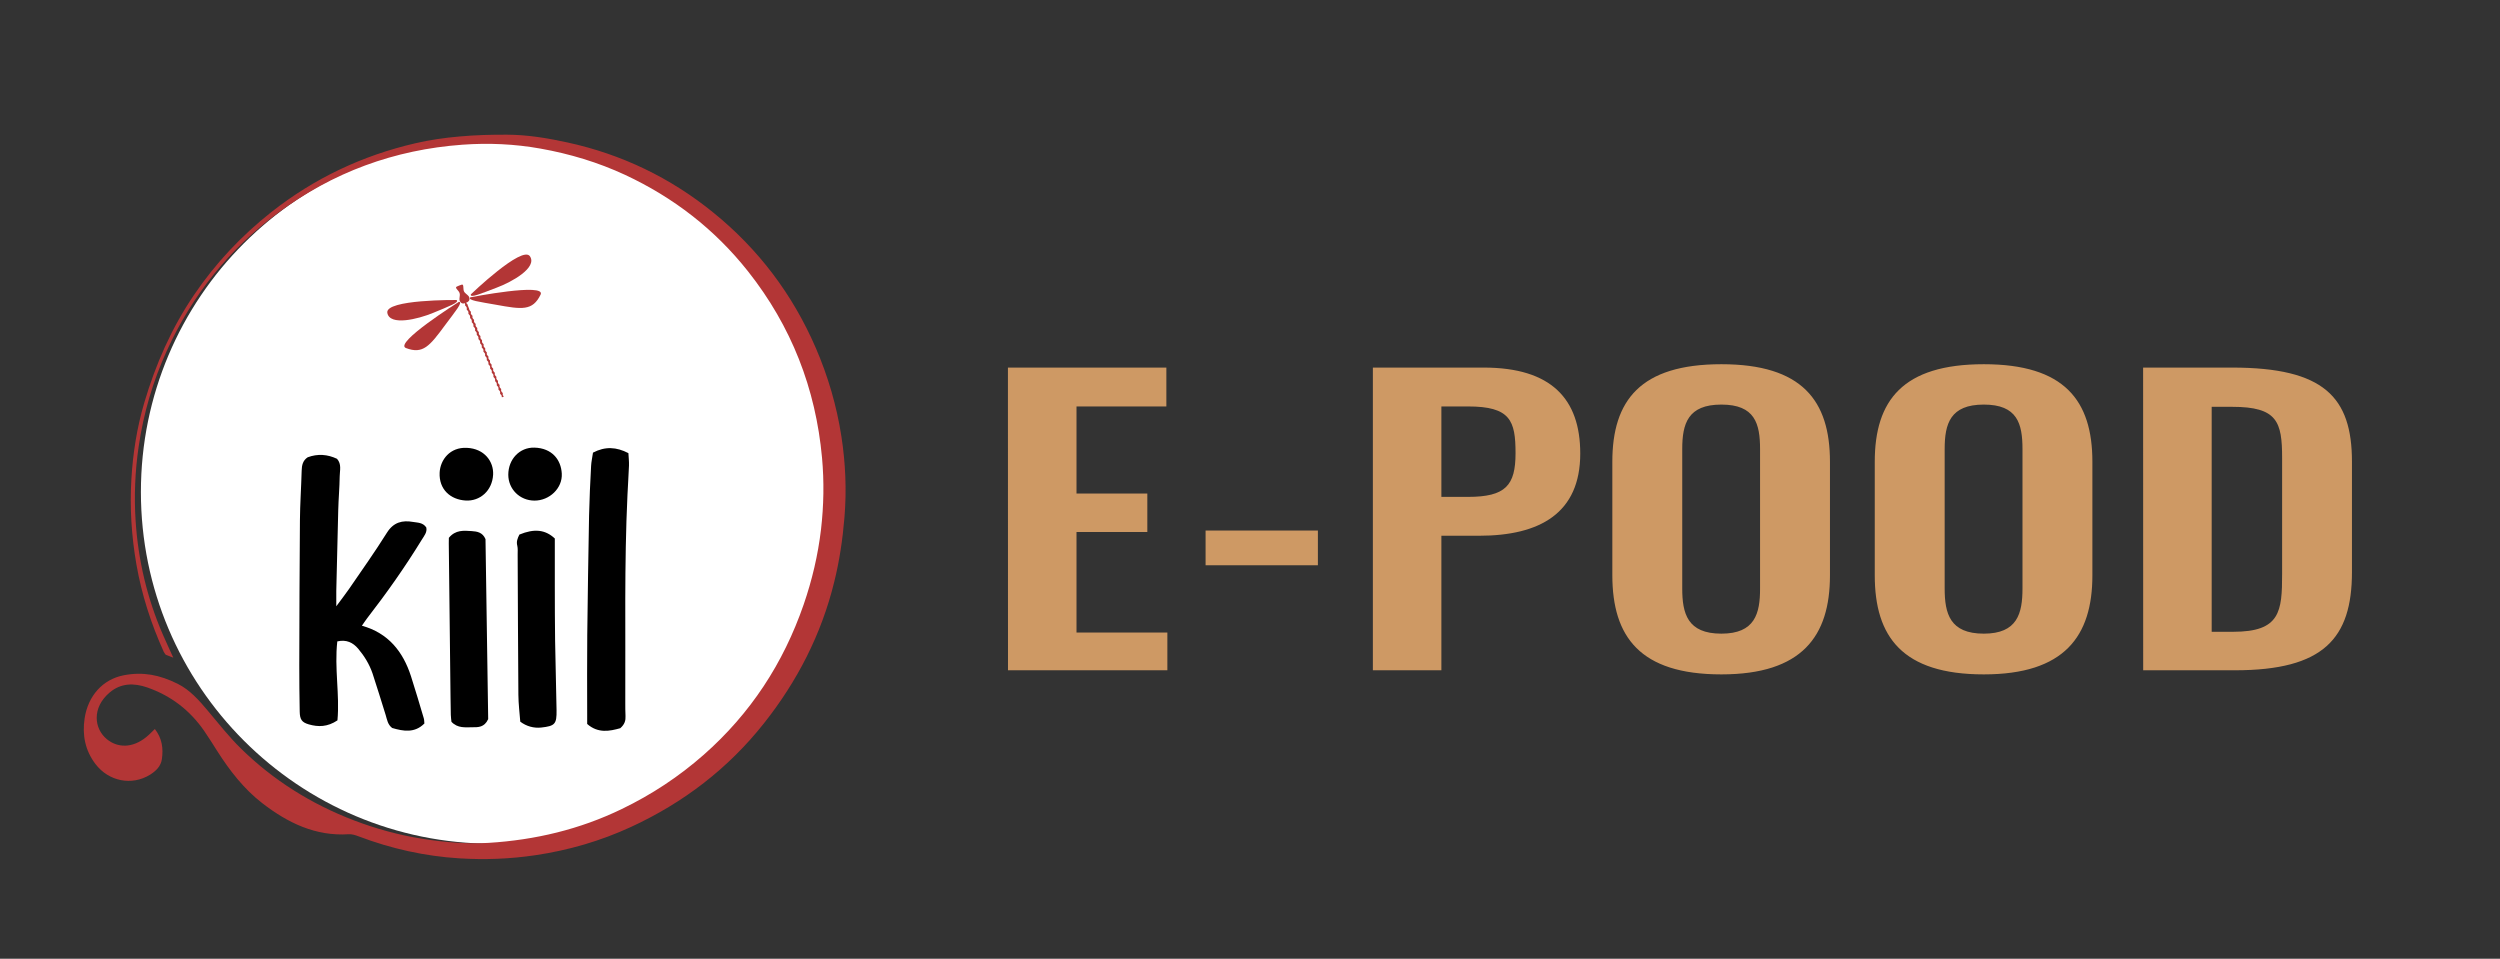 <?xml version="1.0" encoding="utf-8"?>
<svg viewBox="133.693 163.669 203.238 77.938" width="203.238" height="77.938" xmlns="http://www.w3.org/2000/svg" xmlns:bx="https://boxy-svg.com">
  <rect x="133.693" y="163.669" width="203.238" height="77.938" fill="#333333" stroke="none"/>
  <g id="Logo" transform="matrix(1.353, 0, 0, 1.085, 78.134, 184.928)" style="" bx:origin="-2.51669 -6.189012">
    <g id="Logo-2" data-name="Logo" transform="translate(-60 -30)">
      <path id="Path_90" data-name="Path 90" d="M 161.629 60.628 L 171.205 60.628 L 171.205 57.8 L 165.745 57.8 L 165.745 50.268 L 170.001 50.268 L 170.001 47.384 L 165.745 47.384 L 165.745 40.86 L 171.145 40.86 L 171.145 37.948 L 161.625 37.948 L 161.629 60.628 Z M 173.501 52.76 L 180.249 52.76 L 180.249 50.16 L 173.501 50.16 L 173.501 52.76 Z M 183.553 60.628 L 187.669 60.628 L 187.669 50.548 L 189.937 50.548 C 193.605 50.548 196.013 48.84 196.013 44.388 C 196.013 40.3 194.277 37.948 190.213 37.948 L 183.553 37.948 L 183.553 60.628 Z M 187.669 47.636 L 187.669 40.86 L 189.269 40.86 C 191.817 40.86 192.125 41.924 192.125 44.36 C 192.125 46.768 191.537 47.636 189.269 47.636 L 187.669 47.636 Z M 204.493 60.936 C 209.337 60.936 211.017 58.08 211.017 53.516 L 211.017 45.004 C 211.017 40.412 209.337 37.696 204.493 37.696 C 199.621 37.696 197.941 40.412 197.941 45.004 L 197.941 53.516 C 197.945 58.108 199.593 60.936 204.493 60.936 Z M 204.493 57.884 C 202.449 57.884 202.141 56.372 202.141 54.496 L 202.141 44.052 C 202.141 42.152 202.477 40.72 204.493 40.72 C 206.509 40.72 206.817 42.148 206.817 44.052 L 206.817 54.496 C 206.821 56.372 206.513 57.884 204.493 57.884 Z M 220.261 60.936 C 225.105 60.936 226.785 58.08 226.785 53.516 L 226.785 45.004 C 226.785 40.412 225.105 37.696 220.261 37.696 C 215.389 37.696 213.709 40.412 213.709 45.004 L 213.709 53.516 C 213.709 58.108 215.361 60.936 220.261 60.936 Z M 220.261 57.884 C 218.217 57.884 217.909 56.372 217.909 54.496 L 217.909 44.052 C 217.909 42.152 218.245 40.72 220.261 40.72 C 222.277 40.72 222.585 42.148 222.585 44.052 L 222.585 54.496 C 222.585 56.372 222.277 57.884 220.261 57.884 Z M 229.837 60.628 L 235.353 60.628 C 240.673 60.628 242.381 58.248 242.381 53.264 L 242.381 45.004 C 242.381 40.16 240.701 37.948 235.181 37.948 L 229.833 37.948 L 229.837 60.628 Z M 233.953 57.744 L 233.953 40.888 L 235.185 40.888 C 237.901 40.888 238.185 42.008 238.185 44.724 L 238.185 53.404 C 238.185 56.232 238.073 57.744 235.245 57.744 L 233.953 57.744 Z" fill="#ce9964"/>
    </g>
    <g id="Group_17" data-name="Group 17" transform="translate(-143.251 -206.594)"/>
  </g>
  <ellipse style="fill: rgb(255, 255, 255);" cx="173.742" cy="203.665" rx="28.594" ry="28.594"/>
  <g transform="matrix(0.059, 0, 0, 0.059, 137.939, 172.494)" style="">
    <path class="st0" d="M141.4,854.9c10,12.8,11.8,26.8,9.7,41.5c-1.4,9.8-8.1,16.3-16.2,21.4c-25.4,15.8-57.2,9.1-75.3-14.6 c-14.3-18.8-18.5-40.1-14.9-63.4c4.7-30.3,24.6-53.4,54.2-59c26.6-5,49.2-0.4,73.7,11.7c17,8.4,29.9,23.1,41.4,36.8 c15,17.8,29.4,36.2,46,52.5c44.8,43.9,97,76.5,155.7,99c30.4,11.6,61.7,20.2,93.8,25.3c30.3,4.8,61,7.6,91.8,5.7 c64.1-4,125.5-18.5,183.6-46.7c41-19.8,78.5-44.5,112.7-74.6c64.5-56.8,109.8-126.1,137.8-207.1c11.6-33.7,19.7-68,23.9-103.5 c3.8-32.9,4.4-66,1.4-98.7c-8.7-95.4-42.2-181.3-101.9-256.8c-45.9-58-102.6-101.8-169.4-133c-37.2-17.3-76.2-29-116.5-36.2 c-35.6-6.4-71.7-8-107.6-5.4c-93.8,6.8-178.8,38-254.4,94.2C243.4,194,192.6,257.4,157.9,333.7c-19.2,42.1-32.1,86.1-38.8,132 c-5,34.1-6.4,68.3-4.2,102.5c3.5,54.2,15.9,106.6,37.5,156.5c4.4,10.1,9,20,14.4,31.9c-4.7-1.8-8-3.1-10.4-4c-1.4-2-2.3-3-2.8-4.2 c-17.4-38.5-30.3-78.4-37.6-120.2c-6.8-39.2-9.3-78.5-6.9-118c2.1-35.4,7.6-70.5,17.7-104.8c15.6-53,37.6-103,68.7-148.8 c29.6-43.6,65.3-81.5,106.6-114.1C361,96.1,427.2,64.8,500,47.9c20-4.7,40.5-7.6,60.9-9.4c21.8-2,43.8-2.6,65.7-2.5 c28.1,0.1,55.9,4.7,83.3,10.7C784.6,63,851.8,95.3,911,143.4c62.2,50.4,109.1,112.6,141,186.2c17,39.3,28.9,80.1,35.4,122.2 c5.7,36.9,7.3,74,4.2,111.5c-2.5,30.3-6.9,60.1-14.2,89.4c-17.7,71.9-50.7,136.2-96.6,194.2c-49.5,62.6-111.1,109.6-183.2,142.9 c-42,19.4-86,32.2-131.9,39c-35,5.2-70,6.5-105.1,4.3c-47.5-3-93.6-13.3-138.2-30.2c-4.4-1.7-9.3-3.3-13.9-3 c-45.8,2.9-83.7-15.6-118.7-42.5c-25.8-19.9-45.3-45.2-62.6-72.4c-5.9-9.3-11.7-18.6-17.9-27.6c-19.6-28.3-45.6-48.3-78.2-59.7 c-18.6-6.5-36.7-6.2-52.2,7.1c-24.4,20.9-21.4,49.6-3.5,64.2c14.5,11.9,35,12.7,54.3-3.1C133.7,862.7,137.3,858.8,141.4,854.9z" style="fill: rgb(179, 54, 54);"/>
    <path d="M512.8,847.3c-13.4,13.5-29,10.7-44.4,6.2c-6.2-4.7-7-11.5-8.9-17.7c-6.1-19.2-11.8-38.5-18.2-57.6 c-4.3-12.5-11.2-23.8-19.7-33.9c-7.2-8.5-16.3-13-28.8-10.1c-4.2,36.8,3.5,73.4,0.2,108.8c-13.7,9.2-26.5,9.3-39.6,5.5 c-9.5-2.8-12.2-6.7-12.4-17.6c-0.4-21.1-0.6-42.2-0.6-63.3c0.2-66.8,0.3-133.6,0.9-200.4c0.2-22.8,1.8-45.6,2.4-68.4 c0.2-7.4,1.6-13.9,8.3-18.3c13.8-5.1,27.3-4.1,40.4,2.1c6.6,7.4,3.8,16.1,3.7,24.2c-0.2,15.3-1.6,30.6-2,46 c-1,37.3-1.9,74.6-2.7,111.9c-0.1,6.1,0,12.2,0,21.1c6.9-9.4,12.5-16.5,17.6-23.9c17.6-25.7,35.7-51.1,52.2-77.5 c9.1-14.5,21.3-17.4,36-14.8c6.1,1.1,13.5,0.6,18.2,7.6c1.6,6.7-3.2,11.9-6.5,17.4c-23,37.5-48.3,73.3-75.2,108 c-2.4,3.1-4.5,6.5-7,10c36.4,10.1,56.6,35.6,67.6,69.5c6.2,19.1,11.8,38.5,17.6,57.8C512.6,842.1,512.5,844.3,512.8,847.3z"/>
    <path d="M745.1,474.1c16.8-8.8,32.3-7.9,48.8,0.7c0.3,5.9,1,11.6,0.8,17.1c-0.5,13.6-1.5,27.1-2.1,40.7 c-4.5,95.3-2.5,190.6-3,285.9c0,6.2,0,12.3,0.3,18.5c0.3,6-0.9,11.3-7.2,16.8c-14.6,4.1-30.5,7.4-45.6-5.8c0-4.6,0-8.9,0-13.3 c0-36.5-0.3-73,0.1-109.4c0.6-54.9,1.5-109.7,2.5-164.6c0.5-22.8,1.6-45.6,2.8-68.3C742.8,486.7,744.1,481.1,745.1,474.1z"/>
    <path d="M643.7,587c20.4-8.4,35.5-7,48.8,5.4c0,20.8,0,43.2,0,65.5c0.1,25,0,50,0.4,75.1c0.5,32,1.5,64,2,96 c0.3,19.1-2.2,21.8-21.1,23.9c-10.1,1.1-20.3-1.6-28.9-8.1c-0.9-11.8-2.5-24.4-2.6-37c-0.5-64.5-0.7-129.1-1-193.6 c0-3.9,0.4-8.1-0.5-11.8C639.3,596.7,641.1,592.2,643.7,587z"/>
    <path d="M546.5,591.5c9.2-11.2,20.5-10,31.4-9.3c7.4,0.5,15.1,1.6,19.1,11.1c1.2,82.7,2.5,166.6,3.7,248 c-5.3,11.6-14,11.2-21.6,11.2c-9.7,0-20.4,1.7-29-7.5c-0.3-2.7-0.8-6.1-0.9-9.6c-0.2-8.4-0.3-16.7-0.4-25.1 c-0.8-70.3-1.6-140.6-2.4-210.9C546.5,596.8,546.5,594.2,546.5,591.5z"/>
    <path d="M571.2,467.5c24.5,1,37.2,19.1,36.3,36.9c-1.2,22.5-18.4,36.8-37.7,35.7c-21-1.2-37.1-15.2-36-38.5 C534.7,483.9,548.1,466.4,571.2,467.5z"/>
    <path d="M664.4,540.2c-20.2-0.1-36-15.8-36-35.7c0-21.2,15.5-37.8,35.9-37.3c24.4,0.6,36.8,16.8,37.8,35.7 C703.3,523.1,685.1,540.3,664.4,540.2z"/>
    <g>
      <path class="st0" d="M576.1,260.1c-4.2,4.2,12.9,6.2,35.2,10.2c36.1,6.6,50.6,8.7,61.6-13.9C681.1,239.6,576.1,260.1,576.1,260.1z " style="fill: rgb(179, 54, 54);"/>
      <path class="st0" d="M569.2,254.3c-1.5-1.3-2.4-3.1-2.5-5.1c-0.5-7.5-0.2-7.6-6-5.3c0,0,0,0,0,0c0,0,0,0,0,0 c-5.8,2.3-5.5,2.2-0.7,8c1.2,1.5,1.8,3.5,1.6,5.4l-0.5,4.8c-0.1,1.2,0.1,2.5,0.7,3.5c2.2,3.8,5.1,3.4,8.3,2.1c0,0,0,0,0,0 c0,0,0,0,0,0c3.2-1.3,5.6-3,4.6-7.2c-0.3-1.2-1-2.2-1.9-3L569.2,254.3z" style="fill: rgb(179, 54, 54);"/>
      <path class="st0" d="M658.2,203.5C647.6,188,576.8,256,576.8,256c-1.5,5.8,14.2-1.2,35.5-9.2C633.6,238.9,668.8,219.1,658.2,203.5 z" style="fill: rgb(179, 54, 54);"/>
      <path class="st0" d="M524.9,281.5c21-8.8,37.1-14.5,32.1-17.7c0,0-98.2-1-95.3,17.6C464.8,299.9,504,290.2,524.9,281.5z" style="fill: rgb(179, 54, 54);"/>
      <path class="st0" d="M560.4,266.3c0,0-90.6,57-73,63.7c23.4,8.9,32.6-2.6,54.3-32.1C555.3,279.6,566.4,266.5,560.4,266.3z" style="fill: rgb(179, 54, 54);"/>
    </g>
    <path class="st0" d="M574.6,276.3c-0.1,0.5,0.1,1,0.4,1.4c0.6,0.7,0.9,1.1,0.9,1.3c0.3,0.1,0.6,0.3,0.8,0.7 c0.2,0.3,0.2,0.6,0.2,0.9l-0.1,1.3c-0.1,0.5,0.1,1,0.4,1.4c0.6,0.7,0.9,1.1,0.9,1.3c0.3,0.1,0.6,0.3,0.8,0.7 c0.2,0.3,0.2,0.6,0.2,0.9l-0.1,1.3c-0.1,0.5,0.1,1,0.4,1.4c0.6,0.7,0.9,1.1,0.9,1.3c0.3,0.1,0.6,0.3,0.8,0.7 c0.2,0.3,0.2,0.6,0.2,0.9l-0.1,1.3c-0.1,0.5,0.1,1,0.4,1.4c0.6,0.7,0.9,1.1,0.9,1.3c0.3,0.1,0.6,0.3,0.8,0.7 c0.2,0.3,0.2,0.6,0.2,0.9l-0.1,1.3c-0.1,0.5,0.1,1,0.4,1.4c0.6,0.7,0.9,1.1,0.9,1.3c0.3,0.1,0.6,0.3,0.8,0.7 c0.2,0.3,0.2,0.6,0.2,0.9l-0.1,1.3c-0.1,0.5,0.1,1,0.4,1.4c0.6,0.7,0.9,1.1,0.9,1.3c0.3,0.1,0.6,0.3,0.8,0.7 c0.2,0.3,0.2,0.6,0.2,0.9l-0.1,1.3c-0.1,0.5,0.1,1,0.4,1.4c0.6,0.7,0.9,1.1,0.9,1.3c0.3,0.1,0.6,0.3,0.8,0.7 c0.2,0.3,0.2,0.6,0.2,0.9l-0.1,1.3c-0.1,0.5,0.1,1,0.4,1.4c0.6,0.7,0.9,1.1,0.9,1.3c0.3,0.1,0.6,0.3,0.8,0.7 c0.2,0.3,0.2,0.6,0.2,0.9l-0.1,1.3c-0.1,0.5,0.1,1,0.4,1.4c0.6,0.7,0.9,1.1,0.9,1.3c0.3,0.1,0.6,0.3,0.8,0.7 c0.2,0.3,0.2,0.6,0.2,0.9l-0.1,1.3c-0.1,0.5,0.1,1,0.4,1.4c0.6,0.7,0.9,1.1,0.9,1.3c0.3,0.1,0.6,0.3,0.8,0.7 c0.2,0.3,0.2,0.6,0.2,0.9l-0.1,1.3c-0.1,0.5,0.1,1,0.4,1.4c0.6,0.7,0.9,1.1,0.9,1.3c0.3,0.1,0.6,0.3,0.8,0.7 c0.2,0.3,0.2,0.6,0.2,0.9l-0.1,1.3c-0.1,0.5,0.1,1,0.4,1.4c0.6,0.7,0.9,1.1,0.9,1.3c0.3,0.1,0.6,0.3,0.8,0.7 c0.2,0.3,0.2,0.6,0.2,0.9l-0.1,1.3c-0.1,0.5,0.1,1,0.4,1.4c0.6,0.7,0.9,1.1,0.9,1.3c0.3,0.1,0.6,0.3,0.8,0.7 c0.2,0.3,0.2,0.6,0.2,0.9l-0.1,1.3c-0.1,0.5,0.1,1,0.4,1.4c0.6,0.7,0.9,1.1,0.9,1.3c0.3,0.1,0.6,0.3,0.8,0.7 c0.2,0.3,0.2,0.6,0.2,0.9l-0.1,1.3c-0.1,0.5,0.1,1,0.4,1.4c0.6,0.7,0.9,1.1,0.9,1.3c0.3,0.1,0.6,0.3,0.8,0.7 c0.2,0.3,0.2,0.6,0.2,0.9l-0.1,1.3c-0.1,0.5,0.1,1,0.4,1.4c0.6,0.7,0.9,1.1,0.9,1.3c0.3,0.1,0.6,0.3,0.8,0.7 c0.2,0.3,0.2,0.6,0.2,0.9l-0.1,1.3c-0.1,0.5,0.1,1,0.4,1.4c0.6,0.7,0.9,1.1,0.9,1.3c0.3,0.1,0.6,0.3,0.8,0.7 c0.2,0.3,0.2,0.6,0.2,0.9l-0.1,1.3c-0.1,0.5,0.1,1,0.4,1.4c0.6,0.7,0.9,1.1,0.9,1.3c0.3,0.1,0.6,0.3,0.8,0.7 c0.2,0.3,0.2,0.6,0.2,0.9l-0.1,1.3c-0.1,0.5,0.1,1,0.4,1.4c0.6,0.7,0.9,1.1,0.9,1.3c0.3,0.1,0.6,0.3,0.8,0.7 c0.2,0.3,0.2,0.6,0.2,0.9l-0.1,1.3c-0.1,0.5,0.1,1,0.4,1.4c0.6,0.7,0.9,1.1,0.9,1.3c0.3,0.1,0.6,0.3,0.8,0.7 c0.2,0.3,0.2,0.6,0.2,0.9l-0.1,1.3c-0.1,0.5,0.1,1,0.4,1.4c0.6,0.7,0.9,1.1,0.9,1.3c0.3,0.1,0.6,0.3,0.8,0.7 c0.2,0.3,0.2,0.6,0.2,0.9l-0.1,1.3c-0.1,0.5,0.1,1,0.4,1.4c1.3,1.6,1.4,1.5-0.2,2.1c0,0,0,0,0,0c0,0,0,0,0,0 c-1.6,0.6-1.5,0.6-1.6-1.4c0-0.5-0.3-1-0.7-1.4l-1.5-1.7c-0.1-0.5,0-0.8,0.1-1.1c-0.1-0.2-0.2-0.7-0.2-1.6c0-0.5-0.3-1-0.7-1.4 l-1.5-1.7c-0.1-0.5,0-0.8,0.1-1.1c-0.1-0.2-0.2-0.7-0.2-1.6c0-0.5-0.3-1-0.7-1.4l-1.5-1.7c-0.1-0.5,0-0.8,0.1-1.1 c-0.1-0.2-0.2-0.7-0.2-1.6c0-0.5-0.3-1-0.7-1.4l-1.5-1.7c-0.1-0.5,0-0.8,0.1-1.1c-0.1-0.2-0.2-0.7-0.2-1.6c0-0.5-0.3-1-0.7-1.4 l-1.5-1.7c-0.1-0.5,0-0.8,0.1-1.1c-0.1-0.2-0.2-0.7-0.2-1.6c0-0.5-0.3-1-0.7-1.4l-1.5-1.7c-0.1-0.5,0-0.8,0.1-1.1 c-0.1-0.2-0.2-0.7-0.2-1.6c0-0.5-0.3-1-0.7-1.4l-1.5-1.7c-0.1-0.5,0-0.8,0.1-1.1c-0.1-0.2-0.2-0.7-0.2-1.6c0-0.5-0.3-1-0.7-1.4 l-1.5-1.7c-0.1-0.5,0-0.8,0.1-1.1c-0.1-0.2-0.2-0.7-0.2-1.6c0-0.5-0.3-1-0.7-1.4l-1.5-1.7c-0.1-0.5,0-0.8,0.1-1.1 c-0.1-0.2-0.2-0.7-0.2-1.6c0-0.5-0.3-1-0.7-1.4l-1.5-1.7c-0.1-0.5,0-0.8,0.1-1.1c-0.1-0.2-0.2-0.7-0.2-1.6c0-0.5-0.3-1-0.7-1.4 l-1.5-1.7c-0.1-0.5,0-0.8,0.1-1.1c-0.1-0.2-0.2-0.7-0.2-1.6c0-0.5-0.3-1-0.7-1.4l-1.5-1.7c-0.1-0.5,0-0.8,0.1-1.1 c-0.1-0.2-0.2-0.7-0.2-1.6c0-0.5-0.3-1-0.7-1.4l-1.5-1.7c-0.1-0.5,0-0.8,0.1-1.1c-0.1-0.2-0.2-0.7-0.2-1.6c0-0.5-0.3-1-0.7-1.4 l-1.5-1.7c-0.1-0.5,0-0.8,0.1-1.1c-0.1-0.2-0.2-0.7-0.2-1.6c0-0.5-0.3-1-0.7-1.4l-1.5-1.7c-0.1-0.5,0-0.8,0.1-1.1 c-0.1-0.2-0.2-0.7-0.2-1.6c0-0.5-0.3-1-0.7-1.4l-1.5-1.7c-0.1-0.5,0-0.8,0.1-1.1c-0.1-0.2-0.2-0.7-0.2-1.6c0-0.5-0.3-1-0.7-1.4 l-1.5-1.7c-0.1-0.5,0-0.8,0.1-1.1c-0.1-0.2-0.2-0.7-0.2-1.6c0-0.5-0.3-1-0.7-1.4l-1.5-1.7c-0.1-0.5,0-0.8,0.1-1.1 c-0.1-0.2-0.2-0.7-0.2-1.6c0-0.5-0.3-1-0.7-1.4l-1.5-1.7c-0.1-0.5,0-0.8,0.1-1.1c-0.1-0.2-0.2-0.7-0.2-1.6c0-0.5-0.3-1-0.7-1.4 l-1.5-1.7c-0.1-0.5,0-0.8,0.1-1.1c-0.1-0.2-0.2-0.7-0.2-1.6c0-0.5-0.3-1-0.7-1.4l-1.5-1.7c-0.1-0.5,0-0.8,0.1-1.1 c-0.1-0.2-0.2-0.7-0.2-1.6c0-0.5-0.3-1-0.7-1.4l-1.5-1.7c-0.1-0.5,0-0.8,0.1-1.1c-0.1-0.2-0.2-0.7-0.2-1.6c0-0.5-0.3-1-0.7-1.4 l-1.5-1.7c-0.3-1.1,0.4-1.6,1.2-1.9c0,0,0,0,0,0c0,0,0,0,0,0c0.8-0.3,1.6-0.4,2.2,0.6c0.2,0.3,0.2,0.6,0.2,0.9l-0.1,1.3 c-0.1,0.5,0.1,1,0.4,1.4c0.6,0.7,0.9,1.1,0.9,1.3c0.3,0.1,0.6,0.3,0.8,0.7c0.2,0.3,0.2,0.6,0.2,0.9L574.6,276.3z" style="fill: rgb(179, 54, 54);"/>
  </g>
</svg>